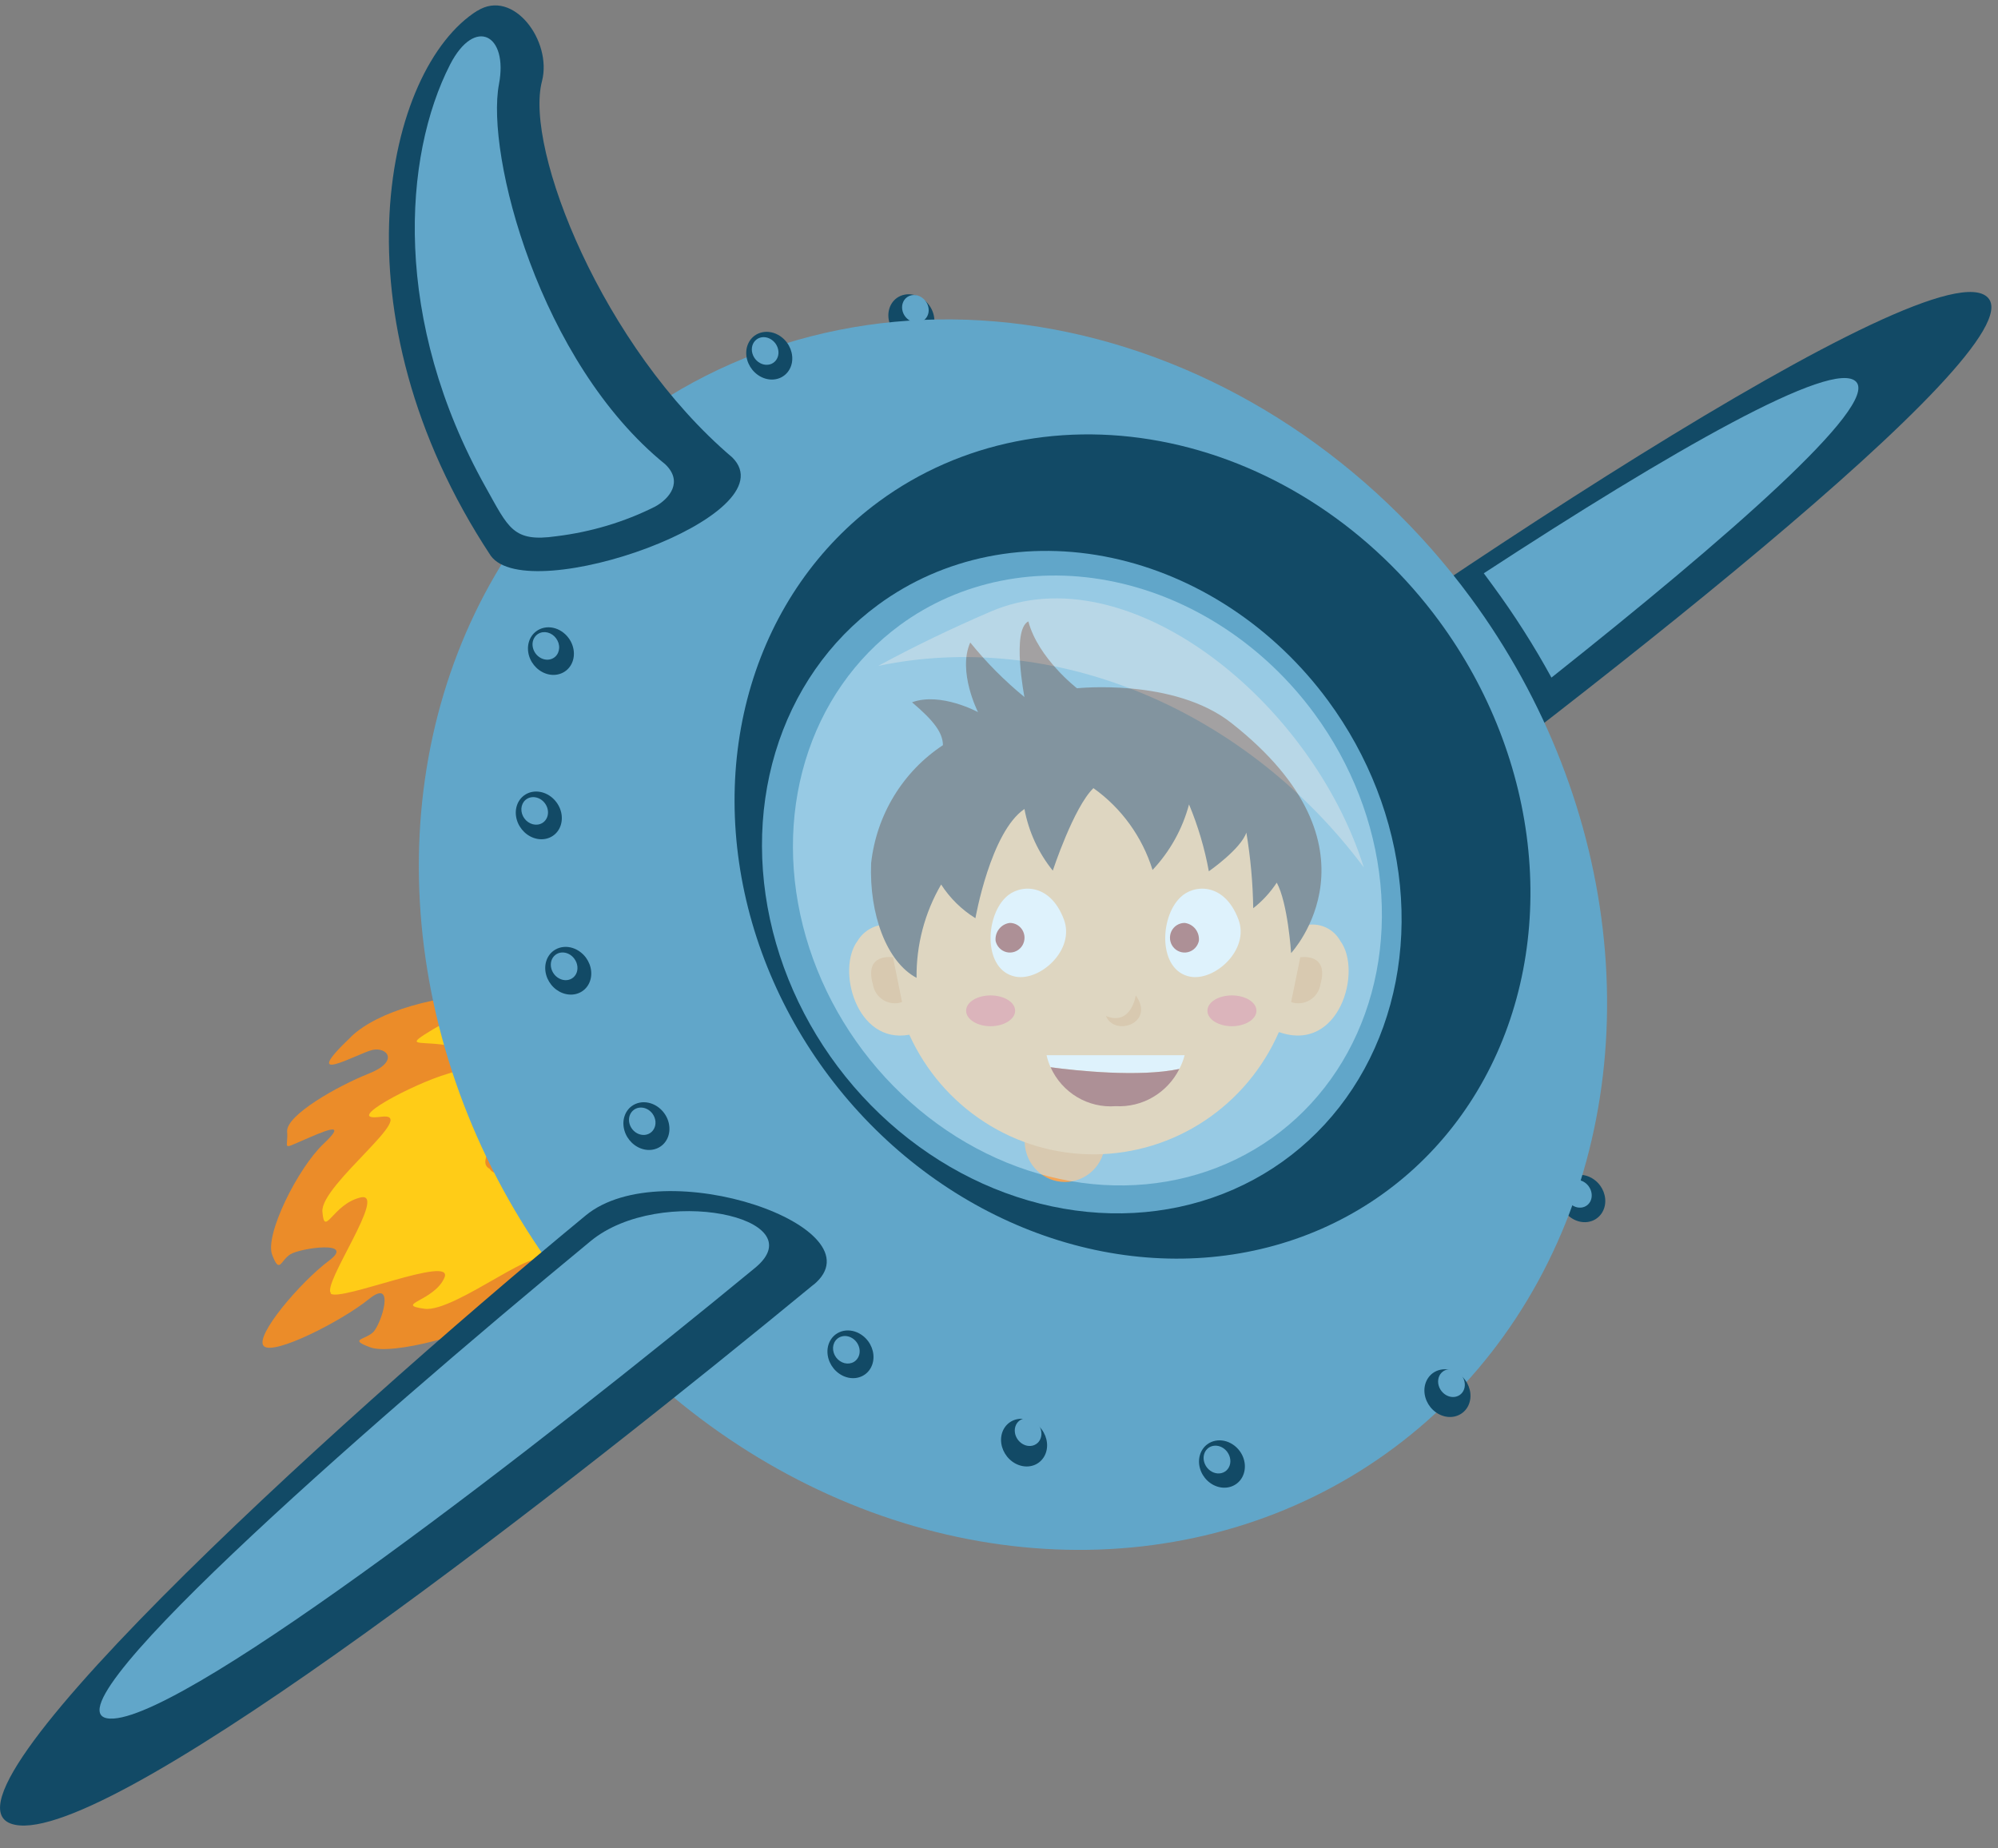 <?xml version="1.0" encoding="UTF-8"?> <svg xmlns="http://www.w3.org/2000/svg" width="80" height="74" viewBox="0 0 80 74" fill="none"><rect x="0" y="0" width="80" height="74" fill="#808080" stroke="none"/> <path fill-rule="evenodd" clip-rule="evenodd" d="M52.03 36.351C62.812 28.394 81.464 14.002 79.606 11.928C77.576 9.66 56.105 24.092 44.505 32.63C41.023 35.191 48.959 38.61 52.027 36.348L52.03 36.351Z" fill="#124A66"></path> <path fill-rule="evenodd" clip-rule="evenodd" d="M14.057 41.508C11.894 43.564 14.317 42.174 14.905 42.036C15.493 41.899 16.013 42.487 14.765 42.982C13.516 43.477 11.447 44.648 11.497 45.303C11.547 45.959 11.254 46.029 12.088 45.669C12.921 45.31 13.995 44.814 12.96 45.787C11.925 46.76 10.593 49.44 10.897 50.234C11.201 51.028 11.225 50.468 11.624 50.216C12.022 49.964 14.288 49.641 13.163 50.479C12.038 51.316 10.162 53.513 10.566 53.893C10.969 54.273 13.692 52.885 14.777 52.004C15.861 51.124 15.267 53.033 14.933 53.341C14.599 53.649 13.947 53.612 14.822 53.939C15.697 54.267 18.955 53.394 20.181 52.606C21.407 51.818 20.732 52.687 20.236 53.362C19.74 54.036 19.846 53.793 20.603 53.898C21.359 54.002 22.966 52.521 23.658 51.501C24.35 50.48 24.7 50.843 24.485 51.331C24.27 51.82 23.852 52.758 24.924 52.078C29.201 49.355 28.952 44.171 26.176 41.553C23.4 38.934 16.23 39.435 14.055 41.505L14.057 41.508Z" fill="#EB8C29"></path> <path fill-rule="evenodd" clip-rule="evenodd" d="M13.237 51.786C13.603 52.133 18.196 50.208 17.795 51.15C17.394 52.091 15.748 52.221 16.994 52.396C18.239 52.572 22.042 49.397 21.63 50.761C21.218 52.124 23.299 49.77 23.887 48.639C24.475 47.508 25.146 48.071 25.217 48.955C25.288 49.839 24.98 50.231 25.923 49.289C26.452 48.76 28.19 45.738 28.351 43.846C28.481 42.337 27.105 41.958 26.971 41.14C25.904 40.938 25.185 39.18 23.209 39.148C21.233 39.117 17.957 40.839 17.363 41.193C16.192 41.899 16.689 41.689 17.694 41.819C18.699 41.948 19.31 42.591 17.937 42.985C16.564 43.38 13.633 44.93 15.254 44.71C16.875 44.49 12.83 47.429 12.909 48.504C12.988 49.58 13.318 48.204 14.434 47.941C15.55 47.679 12.87 51.436 13.253 51.77L13.237 51.786Z" fill="#FFCC17"></path> <path fill-rule="evenodd" clip-rule="evenodd" d="M28.996 39.951C28.05 41.937 24.58 47.549 24.493 45.589C24.406 43.627 21.537 47.996 21.75 46.943C21.963 45.89 19.997 47.476 19.606 46.795C18.851 46.393 20.875 44.867 19.63 44.954C18.385 45.041 23.719 43.019 21.465 42.745C19.21 42.472 26.587 40.573 28.987 39.957L28.996 39.951Z" fill="#EB8C29"></path> <path fill-rule="evenodd" clip-rule="evenodd" d="M62.775 47.189C62.635 47.292 62.531 47.44 62.479 47.612C62.426 47.785 62.426 47.976 62.479 48.16C62.532 48.344 62.635 48.514 62.775 48.648C62.915 48.781 63.087 48.872 63.267 48.91C63.448 48.948 63.63 48.93 63.79 48.86C63.95 48.789 64.082 48.668 64.167 48.513C64.253 48.358 64.289 48.175 64.271 47.987C64.253 47.799 64.182 47.616 64.067 47.459C63.912 47.25 63.689 47.104 63.447 47.053C63.205 47.003 62.964 47.052 62.775 47.189Z" fill="#124A66"></path> <path fill-rule="evenodd" clip-rule="evenodd" d="M62.855 47.327C62.774 47.386 62.715 47.472 62.685 47.573C62.655 47.674 62.656 47.785 62.687 47.894C62.718 48.002 62.779 48.101 62.862 48.18C62.944 48.258 63.044 48.313 63.149 48.336C63.255 48.358 63.361 48.349 63.454 48.308C63.547 48.267 63.623 48.197 63.672 48.107C63.721 48.016 63.741 47.909 63.73 47.8C63.719 47.69 63.677 47.582 63.609 47.49C63.518 47.367 63.388 47.28 63.246 47.249C63.105 47.219 62.965 47.247 62.855 47.327Z" fill="#61A6C9"></path> <path fill-rule="evenodd" clip-rule="evenodd" d="M35.903 11.934C35.763 12.037 35.66 12.185 35.608 12.359C35.556 12.533 35.557 12.724 35.611 12.91C35.665 13.096 35.769 13.267 35.911 13.402C36.052 13.537 36.225 13.63 36.406 13.669C36.588 13.708 36.77 13.691 36.93 13.621C37.091 13.551 37.222 13.43 37.306 13.274C37.392 13.118 37.427 12.934 37.408 12.745C37.389 12.556 37.317 12.371 37.2 12.213C37.044 12.001 36.819 11.854 36.576 11.801C36.333 11.749 36.091 11.797 35.903 11.934Z" fill="#124A66"></path> <path fill-rule="evenodd" clip-rule="evenodd" d="M36.314 11.902C36.232 11.962 36.172 12.047 36.142 12.148C36.111 12.248 36.111 12.359 36.142 12.466C36.172 12.573 36.232 12.671 36.314 12.749C36.395 12.826 36.495 12.879 36.599 12.901C36.704 12.923 36.81 12.913 36.903 12.871C36.996 12.831 37.072 12.76 37.122 12.67C37.172 12.58 37.193 12.474 37.182 12.365C37.172 12.256 37.131 12.149 37.064 12.059C36.974 11.937 36.845 11.852 36.704 11.822C36.563 11.793 36.423 11.822 36.314 11.902Z" fill="#61A6C9"></path> <path fill-rule="evenodd" clip-rule="evenodd" d="M25.396 16.805C21.771 19.472 19.116 23.288 17.768 27.77C16.419 32.253 16.438 37.2 17.821 41.987C19.204 46.775 21.889 51.186 25.538 54.664C29.186 58.143 33.634 60.531 38.318 61.528C43.002 62.525 47.713 62.086 51.853 60.266C55.995 58.446 59.38 55.326 61.582 51.302C63.784 47.278 64.704 42.53 64.224 37.659C63.745 32.788 61.889 28.011 58.89 23.935C54.869 18.468 49.081 14.645 42.8 13.308C36.518 11.971 30.258 13.229 25.396 16.805Z" fill="#61A6C9"></path> <path fill-rule="evenodd" clip-rule="evenodd" d="M35.191 20.079C32.762 21.864 30.984 24.419 30.08 27.422C29.177 30.424 29.189 33.738 30.115 36.945C31.042 40.152 32.841 43.108 35.285 45.439C37.728 47.769 40.708 49.37 43.845 50.039C46.983 50.708 50.138 50.414 52.911 49.196C55.685 47.977 57.953 45.888 59.427 43.193C60.902 40.498 61.517 37.317 61.196 34.054C60.875 30.791 59.631 27.591 57.622 24.86C54.928 21.198 51.052 18.637 46.846 17.741C42.639 16.844 38.447 17.685 35.191 20.079Z" fill="#124A66"></path> <path fill-rule="evenodd" clip-rule="evenodd" d="M35.155 24.217C33.203 25.651 31.773 27.705 31.047 30.118C30.321 32.531 30.33 35.194 31.075 37.772C31.819 40.349 33.264 42.725 35.228 44.598C37.192 46.471 39.587 47.758 42.108 48.295C44.63 48.833 47.166 48.597 49.395 47.617C51.624 46.638 53.447 44.959 54.632 42.793C55.817 40.627 56.312 38.071 56.054 35.448C55.796 32.825 54.796 30.254 53.182 28.059C52.11 26.601 50.794 25.346 49.308 24.364C47.822 23.382 46.196 22.693 44.522 22.336C42.848 21.979 41.159 21.962 39.551 22.284C37.944 22.607 36.45 23.264 35.155 24.217Z" fill="#61A6C9"></path> <path fill-rule="evenodd" clip-rule="evenodd" d="M32.573 51.431C22.872 59.415 5.021 73.418 0.789 73.08C-3.843 72.71 13.032 57.248 23.448 48.663C26.567 46.084 35.33 49.166 32.575 51.435L32.573 51.431Z" fill="#124A66"></path> <path fill-rule="evenodd" clip-rule="evenodd" d="M19.114 0.427C15.43 2.739 13.238 12.54 19.649 22.248C21.154 24.338 31.669 20.639 29.319 18.312C24.132 13.908 20.988 5.961 21.701 3.251C22.117 1.643 20.555 -0.468 19.116 0.431L19.114 0.427Z" fill="#124A66"></path> <path d="M41.03 43.33V45.78C41.053 46.197 41.233 46.588 41.532 46.874C41.831 47.16 42.227 47.32 42.638 47.32C43.05 47.32 43.446 47.16 43.745 46.874C44.044 46.588 44.223 46.197 44.247 45.78V43.33H41.03Z" fill="#F2A457"></path> <path d="M53.665 37.668C53.513 37.395 53.268 37.188 52.977 37.085C52.685 36.982 52.366 36.989 52.08 37.106C51.956 32.325 48.293 28.489 43.791 28.489C39.289 28.489 35.663 32.273 35.502 37.012C35.269 37.011 35.039 37.07 34.835 37.185C34.631 37.3 34.459 37.466 34.337 37.668C33.482 38.801 34.285 41.814 36.409 41.425C37.061 42.863 38.109 44.079 39.427 44.928C40.745 45.778 42.276 46.224 43.838 46.213C45.4 46.203 46.926 45.736 48.232 44.869C49.539 44.002 50.571 42.772 51.204 41.325H51.23C53.629 42.155 54.561 38.869 53.665 37.668Z" fill="#FFC27C"></path> <path d="M47.221 42.795C47.312 42.62 47.384 42.435 47.433 42.244H41.905C41.941 42.41 41.995 42.572 42.066 42.727C43.087 42.863 45.609 43.136 47.221 42.795Z" fill="white"></path> <path d="M44.672 44.285C45.193 44.313 45.712 44.188 46.164 43.923C46.617 43.658 46.984 43.267 47.221 42.795C45.609 43.136 43.076 42.863 42.066 42.727C42.29 43.226 42.661 43.643 43.127 43.922C43.593 44.2 44.132 44.327 44.672 44.285V44.285Z" fill="#93251D"></path> <path d="M40.263 35.931C40.781 35.406 42.03 35.295 42.599 36.812C43.055 38.03 41.641 39.289 40.662 39.1C39.382 38.854 39.424 36.744 40.263 35.931Z" fill="white"></path> <path d="M39.864 37.668C39.888 37.777 39.941 37.877 40.019 37.957C40.096 38.037 40.194 38.093 40.302 38.119C40.41 38.145 40.522 38.139 40.627 38.102C40.731 38.066 40.824 38 40.893 37.913C40.962 37.826 41.005 37.72 41.018 37.609C41.031 37.498 41.012 37.385 40.964 37.284C40.916 37.183 40.84 37.098 40.747 37.039C40.653 36.98 40.545 36.948 40.434 36.949C40.265 36.968 40.11 37.055 40.004 37.19C39.897 37.324 39.847 37.496 39.864 37.668V37.668Z" fill="#93251D"></path> <path d="M47.257 35.931C47.775 35.406 49.018 35.295 49.588 36.812C50.044 38.03 48.63 39.289 47.651 39.1C46.376 38.854 46.418 36.744 47.257 35.931Z" fill="white"></path> <path d="M48.003 37.668C47.979 37.777 47.926 37.877 47.848 37.957C47.771 38.037 47.672 38.093 47.565 38.119C47.457 38.145 47.345 38.139 47.24 38.102C47.136 38.066 47.044 38 46.974 37.913C46.905 37.826 46.862 37.72 46.849 37.609C46.837 37.498 46.855 37.385 46.903 37.284C46.951 37.183 47.026 37.098 47.12 37.039C47.214 36.98 47.322 36.948 47.433 36.949C47.602 36.968 47.757 37.055 47.864 37.19C47.97 37.324 48.02 37.496 48.003 37.668V37.668Z" fill="#93251D"></path> <path d="M35.756 38.324C35.756 38.324 34.59 38.13 34.948 39.4C34.967 39.53 35.015 39.655 35.087 39.765C35.16 39.876 35.255 39.968 35.367 40.037C35.479 40.105 35.604 40.148 35.734 40.162C35.864 40.176 35.995 40.161 36.119 40.118L35.756 38.324Z" fill="#F2A457"></path> <path d="M52.064 38.324C52.064 38.324 53.23 38.13 52.872 39.4C52.852 39.531 52.804 39.656 52.731 39.766C52.658 39.876 52.562 39.968 52.45 40.037C52.338 40.105 52.212 40.148 52.082 40.162C51.952 40.176 51.82 40.161 51.696 40.118L52.064 38.324Z" fill="#F2A457"></path> <path d="M45.475 39.851C45.475 39.851 45.299 41.084 44.283 40.675C44.625 41.52 46.273 40.958 45.475 39.851Z" fill="#F2A457"></path> <path d="M38.683 40.465C38.683 40.806 39.123 41.084 39.662 41.084C40.201 41.084 40.646 40.806 40.646 40.465C40.646 40.124 40.206 39.851 39.662 39.851C39.118 39.851 38.683 40.124 38.683 40.465Z" fill="#F9756E"></path> <path d="M48.345 40.465C48.345 40.806 48.785 41.084 49.324 41.084C49.863 41.084 50.308 40.806 50.308 40.465C50.308 40.124 49.868 39.851 49.324 39.851C48.78 39.851 48.345 40.124 48.345 40.465Z" fill="#F9756E"></path> <path d="M43.781 31.553C44.904 32.352 45.736 33.503 46.148 34.828C46.843 34.091 47.346 33.189 47.609 32.204C47.968 33.065 48.234 33.962 48.402 34.881C48.402 34.881 49.676 33.999 49.904 33.333C50.072 34.333 50.164 35.346 50.179 36.361C50.546 36.074 50.864 35.728 51.121 35.337C51.567 36.151 51.696 38.156 51.696 38.156C51.696 38.156 55.649 33.926 49.298 28.94C47.003 27.135 43.123 27.555 43.123 27.555C43.123 27.555 41.569 26.358 41.175 24.878C40.496 25.219 41.019 27.906 41.019 27.906C40.224 27.256 39.497 26.524 38.849 25.723C38.331 26.883 39.16 28.51 39.16 28.51C39.16 28.51 37.668 27.696 36.518 28.116C37.424 28.882 37.745 29.344 37.756 29.832C36.962 30.355 36.292 31.05 35.795 31.867C35.298 32.684 34.985 33.602 34.88 34.556C34.798 36.597 35.497 38.507 36.699 39.148C36.684 37.834 37.024 36.542 37.683 35.411C38.036 35.958 38.505 36.419 39.056 36.76C39.056 36.76 39.662 33.306 41.019 32.388C41.187 33.294 41.577 34.142 42.154 34.855C42.154 34.855 42.988 32.32 43.781 31.553Z" fill="#332F30"></path> <g opacity="0.55"> <path fill-rule="evenodd" clip-rule="evenodd" d="M36.025 25.032C34.227 26.354 32.912 28.245 32.243 30.467C31.575 32.689 31.584 35.141 32.27 37.514C32.956 39.887 34.287 42.074 36.096 43.798C37.904 45.522 40.108 46.706 42.43 47.2C44.752 47.695 47.087 47.477 49.139 46.575C51.191 45.673 52.87 44.127 53.961 42.132C55.052 40.138 55.508 37.784 55.27 35.37C55.033 32.955 54.112 30.587 52.626 28.567C50.633 25.857 47.764 23.962 44.65 23.299C41.537 22.636 38.434 23.26 36.025 25.032Z" fill="#C2E8FA"></path> <path fill-rule="evenodd" clip-rule="evenodd" d="M39.665 24.485C38.087 25.163 36.587 25.887 35.164 26.659C38.6 25.94 42.281 26.323 45.742 27.759C49.202 29.195 52.287 31.619 54.607 34.726C52.491 28.015 45.124 22.128 39.665 24.485Z" fill="white"></path> </g> <path fill-rule="evenodd" clip-rule="evenodd" d="M21.474 25.271C21.333 25.374 21.23 25.522 21.178 25.696C21.126 25.869 21.127 26.061 21.18 26.245C21.234 26.431 21.338 26.601 21.479 26.735C21.62 26.87 21.793 26.962 21.974 27C22.155 27.038 22.337 27.02 22.497 26.949C22.658 26.878 22.788 26.757 22.873 26.601C22.958 26.445 22.993 26.261 22.974 26.072C22.955 25.884 22.883 25.699 22.766 25.542C22.689 25.438 22.595 25.348 22.488 25.278C22.382 25.207 22.265 25.158 22.145 25.133C22.025 25.108 21.904 25.107 21.789 25.131C21.674 25.154 21.566 25.202 21.474 25.271Z" fill="#124A66"></path> <path fill-rule="evenodd" clip-rule="evenodd" d="M21.553 25.373C21.492 25.409 21.44 25.459 21.402 25.52C21.363 25.58 21.338 25.649 21.327 25.723C21.317 25.797 21.323 25.875 21.343 25.95C21.363 26.025 21.397 26.097 21.444 26.161C21.491 26.225 21.55 26.28 21.616 26.321C21.682 26.363 21.754 26.391 21.828 26.403C21.901 26.416 21.975 26.412 22.044 26.393C22.113 26.374 22.176 26.34 22.229 26.293C22.325 26.207 22.381 26.084 22.388 25.948C22.396 25.811 22.352 25.672 22.267 25.556C22.182 25.44 22.062 25.358 21.929 25.323C21.797 25.29 21.663 25.307 21.553 25.373Z" fill="#61A6C9"></path> <path fill-rule="evenodd" clip-rule="evenodd" d="M20.985 31.844C20.845 31.947 20.742 32.095 20.69 32.269C20.638 32.443 20.639 32.634 20.693 32.82C20.747 33.006 20.851 33.177 20.992 33.312C21.134 33.447 21.306 33.54 21.488 33.579C21.67 33.618 21.852 33.601 22.012 33.531C22.173 33.46 22.304 33.34 22.389 33.184C22.474 33.028 22.509 32.844 22.491 32.655C22.472 32.466 22.4 32.28 22.283 32.122C22.127 31.91 21.903 31.761 21.659 31.709C21.416 31.657 21.173 31.705 20.985 31.844Z" fill="#124A66"></path> <path fill-rule="evenodd" clip-rule="evenodd" d="M21.035 32.03C20.94 32.115 20.883 32.239 20.876 32.375C20.869 32.511 20.912 32.651 20.997 32.767C21.082 32.882 21.203 32.965 21.335 32.999C21.468 33.033 21.602 33.015 21.712 32.95C21.773 32.913 21.824 32.864 21.863 32.803C21.902 32.743 21.927 32.673 21.937 32.599C21.947 32.525 21.942 32.448 21.922 32.373C21.902 32.297 21.867 32.225 21.82 32.162C21.773 32.098 21.715 32.043 21.649 32.001C21.583 31.96 21.511 31.932 21.437 31.92C21.363 31.907 21.289 31.911 21.22 31.93C21.151 31.949 21.088 31.983 21.035 32.03Z" fill="#61A6C9"></path> <path fill-rule="evenodd" clip-rule="evenodd" d="M22.164 38.063C22.023 38.166 21.921 38.314 21.869 38.488C21.817 38.662 21.818 38.854 21.872 39.04C21.925 39.225 22.03 39.397 22.171 39.532C22.313 39.667 22.485 39.76 22.667 39.798C22.848 39.837 23.031 39.821 23.191 39.75C23.352 39.68 23.483 39.559 23.568 39.403C23.653 39.247 23.688 39.063 23.669 38.874C23.651 38.685 23.578 38.5 23.462 38.341C23.306 38.129 23.081 37.981 22.838 37.928C22.595 37.876 22.352 37.925 22.164 38.063Z" fill="#124A66"></path> <path fill-rule="evenodd" clip-rule="evenodd" d="M22.246 38.223C22.165 38.282 22.106 38.368 22.076 38.468C22.046 38.569 22.047 38.681 22.078 38.788C22.11 38.896 22.17 38.995 22.252 39.074C22.334 39.152 22.434 39.206 22.54 39.229C22.645 39.252 22.75 39.242 22.843 39.202C22.936 39.161 23.012 39.091 23.061 39.001C23.11 38.911 23.13 38.804 23.119 38.694C23.108 38.585 23.066 38.477 22.998 38.385C22.954 38.324 22.899 38.271 22.837 38.229C22.775 38.188 22.706 38.159 22.637 38.144C22.567 38.129 22.496 38.128 22.429 38.141C22.362 38.155 22.3 38.182 22.246 38.223Z" fill="#61A6C9"></path> <path fill-rule="evenodd" clip-rule="evenodd" d="M25.294 44.283C25.153 44.386 25.051 44.534 24.999 44.708C24.947 44.881 24.948 45.073 25.002 45.259C25.055 45.445 25.16 45.616 25.301 45.751C25.443 45.886 25.615 45.979 25.797 46.018C25.978 46.057 26.161 46.04 26.321 45.969C26.482 45.899 26.613 45.778 26.698 45.622C26.783 45.467 26.818 45.282 26.799 45.093C26.781 44.905 26.709 44.719 26.592 44.561C26.436 44.349 26.211 44.2 25.968 44.148C25.724 44.096 25.482 44.144 25.294 44.283Z" fill="#124A66"></path> <path fill-rule="evenodd" clip-rule="evenodd" d="M25.379 44.432C25.297 44.492 25.238 44.577 25.207 44.677C25.177 44.777 25.176 44.887 25.207 44.993C25.237 45.1 25.297 45.198 25.378 45.275C25.459 45.352 25.558 45.404 25.663 45.426C25.767 45.448 25.872 45.438 25.965 45.397C26.058 45.356 26.134 45.286 26.183 45.196C26.233 45.106 26.254 45 26.244 44.892C26.233 44.784 26.192 44.677 26.126 44.587C26.037 44.466 25.908 44.381 25.768 44.352C25.628 44.323 25.488 44.352 25.379 44.432Z" fill="#61A6C9"></path> <path fill-rule="evenodd" clip-rule="evenodd" d="M33.464 53.419C33.324 53.522 33.221 53.67 33.169 53.843C33.117 54.017 33.118 54.209 33.172 54.395C33.226 54.581 33.33 54.752 33.472 54.887C33.613 55.022 33.786 55.115 33.967 55.154C34.149 55.193 34.331 55.176 34.492 55.105C34.652 55.035 34.783 54.914 34.868 54.758C34.953 54.602 34.989 54.418 34.97 54.229C34.951 54.04 34.879 53.855 34.763 53.697C34.606 53.485 34.382 53.336 34.138 53.284C33.895 53.232 33.653 53.28 33.464 53.419Z" fill="#124A66"></path> <path fill-rule="evenodd" clip-rule="evenodd" d="M33.515 53.605C33.42 53.69 33.363 53.813 33.355 53.949C33.348 54.086 33.391 54.225 33.476 54.341C33.561 54.456 33.682 54.539 33.814 54.573C33.946 54.606 34.08 54.588 34.19 54.523C34.251 54.486 34.302 54.437 34.341 54.376C34.38 54.316 34.405 54.247 34.416 54.173C34.426 54.099 34.421 54.022 34.401 53.946C34.38 53.871 34.346 53.799 34.299 53.735C34.252 53.672 34.194 53.617 34.128 53.576C34.062 53.534 33.99 53.506 33.916 53.494C33.843 53.482 33.769 53.485 33.7 53.505C33.631 53.523 33.568 53.558 33.515 53.605Z" fill="#61A6C9"></path> <path fill-rule="evenodd" clip-rule="evenodd" d="M40.415 56.954C40.275 57.057 40.172 57.205 40.12 57.378C40.068 57.552 40.069 57.744 40.123 57.93C40.177 58.115 40.281 58.287 40.423 58.422C40.564 58.557 40.737 58.65 40.919 58.689C41.1 58.728 41.282 58.711 41.443 58.641C41.603 58.57 41.734 58.449 41.819 58.293C41.904 58.138 41.94 57.953 41.921 57.764C41.902 57.575 41.83 57.39 41.714 57.232C41.557 57.02 41.333 56.873 41.09 56.821C40.846 56.768 40.604 56.816 40.415 56.954Z" fill="#124A66"></path> <path fill-rule="evenodd" clip-rule="evenodd" d="M40.823 56.871C40.742 56.931 40.683 57.016 40.653 57.117C40.623 57.218 40.624 57.33 40.655 57.438C40.687 57.545 40.748 57.645 40.83 57.723C40.913 57.801 41.013 57.855 41.118 57.878C41.224 57.9 41.329 57.89 41.422 57.849C41.515 57.807 41.591 57.737 41.639 57.646C41.688 57.555 41.708 57.448 41.696 57.339C41.684 57.229 41.642 57.121 41.574 57.03C41.529 56.969 41.474 56.916 41.412 56.876C41.35 56.834 41.282 56.806 41.212 56.791C41.143 56.776 41.072 56.776 41.006 56.789C40.939 56.803 40.877 56.831 40.823 56.871Z" fill="#61A6C9"></path> <path fill-rule="evenodd" clip-rule="evenodd" d="M48.344 57.819C48.204 57.922 48.101 58.069 48.048 58.242C47.995 58.415 47.995 58.606 48.048 58.79C48.101 58.974 48.204 59.144 48.344 59.277C48.485 59.411 48.656 59.502 48.837 59.54C49.018 59.578 49.2 59.56 49.36 59.489C49.52 59.419 49.651 59.298 49.737 59.143C49.822 58.987 49.858 58.804 49.841 58.617C49.823 58.429 49.752 58.245 49.636 58.089C49.481 57.88 49.258 57.734 49.016 57.683C48.775 57.633 48.533 57.681 48.344 57.819Z" fill="#124A66"></path> <path fill-rule="evenodd" clip-rule="evenodd" d="M48.385 57.967C48.304 58.027 48.244 58.113 48.214 58.214C48.184 58.316 48.184 58.427 48.216 58.535C48.247 58.643 48.308 58.743 48.39 58.822C48.472 58.9 48.573 58.954 48.678 58.977C48.784 59 48.89 58.99 48.983 58.949C49.077 58.908 49.153 58.838 49.202 58.747C49.252 58.656 49.272 58.549 49.261 58.439C49.25 58.33 49.208 58.222 49.141 58.13C49.05 58.006 48.919 57.919 48.778 57.889C48.636 57.859 48.495 57.887 48.385 57.967Z" fill="#61A6C9"></path> <path fill-rule="evenodd" clip-rule="evenodd" d="M57.367 54.974C57.227 55.078 57.124 55.226 57.071 55.4C57.019 55.574 57.02 55.766 57.074 55.952C57.128 56.137 57.232 56.308 57.374 56.443C57.516 56.578 57.689 56.67 57.87 56.709C58.052 56.747 58.235 56.73 58.395 56.658C58.556 56.587 58.687 56.466 58.772 56.31C58.857 56.153 58.892 55.968 58.873 55.779C58.853 55.59 58.781 55.405 58.664 55.247C58.507 55.036 58.283 54.889 58.04 54.838C57.797 54.787 57.555 54.836 57.367 54.974Z" fill="#124A66"></path> <path fill-rule="evenodd" clip-rule="evenodd" d="M57.774 54.908C57.693 54.968 57.634 55.053 57.604 55.154C57.574 55.255 57.574 55.367 57.606 55.475C57.637 55.583 57.698 55.682 57.78 55.761C57.863 55.84 57.963 55.894 58.068 55.917C58.174 55.94 58.279 55.93 58.373 55.889C58.466 55.849 58.542 55.778 58.591 55.688C58.64 55.597 58.66 55.491 58.649 55.381C58.638 55.271 58.596 55.163 58.528 55.071C58.437 54.947 58.307 54.861 58.166 54.83C58.024 54.8 57.883 54.828 57.774 54.908Z" fill="#61A6C9"></path> <path fill-rule="evenodd" clip-rule="evenodd" d="M30.212 13.44C30.072 13.543 29.969 13.691 29.917 13.865C29.865 14.038 29.866 14.23 29.92 14.416C29.974 14.602 30.078 14.773 30.22 14.908C30.361 15.043 30.534 15.136 30.715 15.175C30.897 15.214 31.079 15.197 31.24 15.127C31.4 15.056 31.531 14.935 31.616 14.78C31.702 14.624 31.737 14.44 31.718 14.251C31.699 14.062 31.627 13.876 31.511 13.718C31.355 13.506 31.13 13.357 30.887 13.305C30.643 13.253 30.401 13.302 30.212 13.44Z" fill="#124A66"></path> <path fill-rule="evenodd" clip-rule="evenodd" d="M30.299 13.586C30.217 13.645 30.157 13.73 30.126 13.831C30.095 13.931 30.095 14.043 30.126 14.15C30.156 14.258 30.216 14.358 30.298 14.437C30.38 14.515 30.48 14.57 30.585 14.593C30.691 14.616 30.797 14.606 30.89 14.566C30.983 14.525 31.059 14.455 31.108 14.365C31.158 14.275 31.179 14.168 31.168 14.058C31.157 13.949 31.115 13.841 31.048 13.749C30.957 13.627 30.828 13.541 30.688 13.51C30.548 13.48 30.408 13.507 30.299 13.586Z" fill="#61A6C9"></path> <path fill-rule="evenodd" clip-rule="evenodd" d="M30.236 50.756C21.607 57.86 7.75 68.581 4.557 68.801C1.059 69.043 14.391 57.32 23.65 49.686C26.426 47.4 32.688 48.735 30.236 50.756Z" fill="#61A6C9"></path> <path fill-rule="evenodd" clip-rule="evenodd" d="M22.269 21.469C23.664 21.299 24.999 20.899 26.226 20.284C26.822 19.958 27.358 19.275 26.636 18.587C21.593 14.504 19.443 6.179 19.979 3.368C20.356 1.381 19.012 0.66 18.023 2.581C16.136 6.262 15.704 12.824 19.447 19.506C20.364 21.14 20.536 21.716 22.269 21.469Z" fill="#61A6C9"></path> <path fill-rule="evenodd" clip-rule="evenodd" d="M62.123 27.125C69.241 21.476 75.215 16.245 74.321 15.286C73.427 14.326 66.909 18.056 59.411 22.951C59.527 23.109 59.643 23.266 59.761 23.427C60.63 24.608 61.419 25.845 62.12 27.128L62.123 27.125Z" fill="#61A6C9"></path> </svg> 